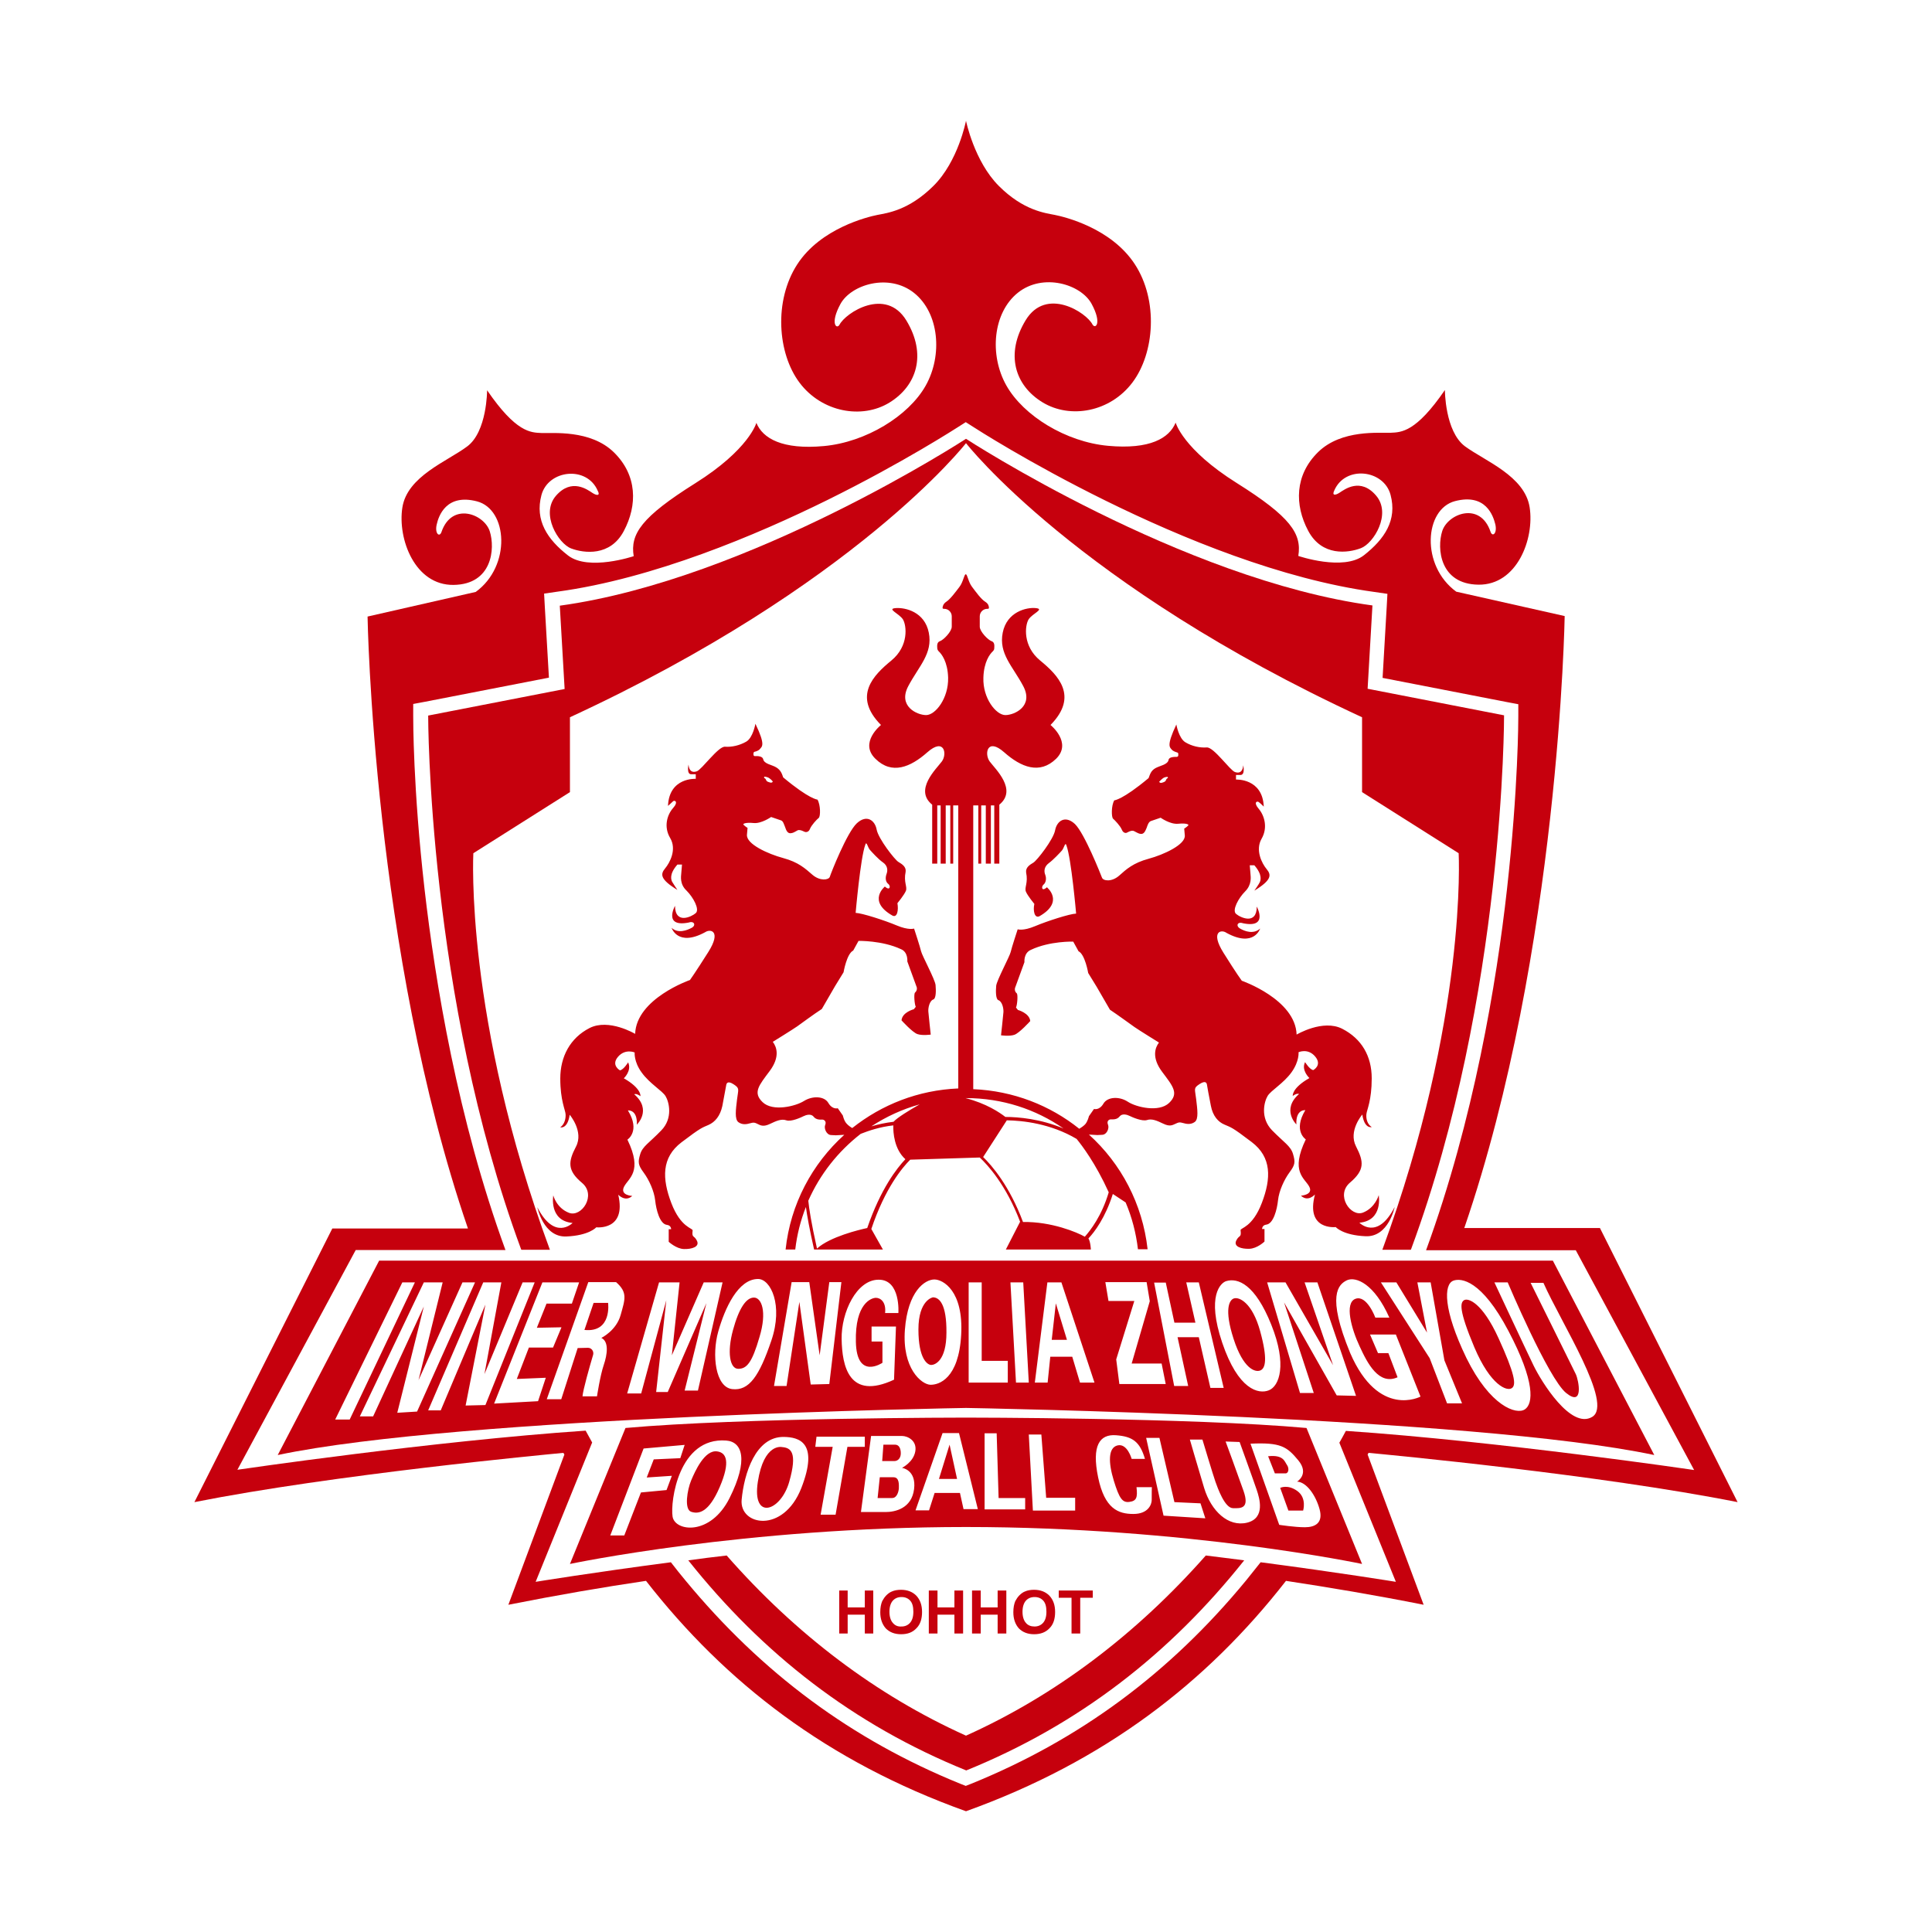 <?xml version="1.0" encoding="utf-8"?>
<!-- Generator: Adobe Illustrator 22.1.0, SVG Export Plug-In . SVG Version: 6.00 Build 0)  -->
<svg version="1.1" id="图层_1" xmlns="http://www.w3.org/2000/svg" xmlns:xlink="http://www.w3.org/1999/xlink" x="0px" y="0px"
	 viewBox="0 0 800 800" style="enable-background:new 0 0 800 800;" xml:space="preserve">
<style type="text/css">
	.st0{fill:#C6000D;}
</style>
<g>
	<path class="st0" d="M215.9,517.5h11.8C192.3,421.6,196,353.3,196,353.3l40-25.3v-31c118.3-54.7,164-113.5,164-113.5
		s45.7,58.8,164,113.5v31l40,25.3c0,0,3.7,68.3-31.6,164.2h11.8c0.1-0.2,0.1-0.3,0.2-0.5c38.7-104.7,38.4-220.8,38.4-220.8l-56.5-11
		l2-34.5C489.5,240,400,181.7,400,181.7s-89.5,58.3-168.2,69.1l2,34.5l-56.5,11c0,0-0.2,116.1,38.4,220.8
		C215.7,517.2,215.8,517.3,215.9,517.5z"/>
	<path class="st0" d="M400,718.7c-37.1-16.7-70.5-42-99.1-74.6c-5.4,0.6-10.8,1.3-15.9,2c30.7,38.6,68.2,68,115.1,87
		c46.8-19,84.4-48.4,115.1-87c-5.2-0.7-10.5-1.3-15.9-2C470.5,676.7,437.1,702,400,718.7z"/>
	<path class="st0" d="M553.1,508.1c0,0,2.9,3.4,12.4,3.8s12-12.1,12-12.1c-7.2,14.1-14.6,6.5-14.6,6.5c9.9-0.9,8-11.4,8-11.4
		s-1.4,5.2-6.5,7.2s-11.5-7.2-5.4-12.4s5.8-8.6,2.5-15s2.6-13.2,2.6-13.2c0.9,6.1,3.9,5.2,3.9,5.2c-1.9-1.2-2.4-3.6-2.2-5.4
		s2.2-5.6,2.2-14.8s-4.2-16.4-12.2-20.5s-18.9,2.4-18.9,2.4c-0.5-14.6-22.7-22.3-22.7-22.3s-2.1-2.8-7.6-11.6s-0.9-9.8,1.3-8.2
		c11.4,6.2,13.9-1.8,13.9-1.8c-2.8,2.5-6.4,1.1-8.3,0s-1.1-3,1.2-2.2c10.7,2.2,5.7-6.9,5.7-6.9c0,7.8-6.9,4.5-8.6,3
		c-1.7-1.5,1-6.5,3.8-9.3c2.8-2.8,2.3-6,2.2-7.2c-0.1-1.3-0.3-3.6-0.3-3.6h1.9c3.6,4.1,2.5,6.5,2.2,7.1c-0.3,0.7-2.2,3.4-2.2,3.4
		c7.2-4.4,7.1-6.5,5.1-8.9s-4.8-7.9-2.1-12.6s1.1-9.7-1.2-12.4s-0.7-3.3,0-2.8s2.1,1.9,2.1,1.9c-0.5-11.8-11.5-11.2-11.5-11.2v-1.9
		c0,0,0.6,0,1.9,0c2-0.1,1.1-4,1.1-4c-0.2,2.4-1.3,3.5-3.4,2.8c-2.1-0.7-8.8-10.4-11.7-10.2s-6.1-0.5-8.8-2.1
		c-2.8-1.6-3.8-7.4-3.8-7.4c-4.2,8.9-2.7,9.4-1.9,10.4c0.6,0.7,1.7,1,2.3,1.2c0.3,0.1,0.4,0.3,0.4,0.6l0,0.6c0,0.3-0.3,0.6-0.6,0.6
		c-1,0-3.2,0-3.4,1.2c-0.4,2.1-3.6,2.4-5.5,3.5s-2.2,2.6-2.8,4.1c-10.9,9.1-14.2,9.2-14.2,9.2c-1.3,2.2-1.2,7-0.5,7.6s3,3,3.6,4.5
		c0.6,1.5,1.7,1.6,2.3,1.2c0.6-0.3,1.5-0.8,2.3-0.7s1.8,1.1,3.2,1.3c1.5,0.2,2-1.4,2.5-2.5c0.4-1.2,0.8-2.4,1.7-2.8
		c0.9-0.3,4.1-1.4,4.1-1.4s3.9,2.8,7.2,2.5s4.2,0.2,4.3,0.5s-1.7,1.5-1.7,1.5s-0.2-1,0.2,2.8c0.4,3.8-8.7,8-15,9.7
		c-6.3,1.7-9.2,4.3-12.2,7c-3.1,2.7-6.6,2.2-7.1,0.8c-0.5-1.3-7.2-18.3-11.2-22.2c-4.1-3.8-7.5-1.2-8.2,2.6
		c-0.7,3.8-7.5,12.5-9,13.4c-1.5,0.9-3.3,2-3,4.1c0.9,4.3-0.8,6.2-0.1,7.9c0.7,1.7,3.5,5.1,3.5,5.1c-0.6,2.6,0,6.1,2.1,5.1
		c10.5-6,3.1-12,3.1-12c-2.2,2-2.4-0.3-1.4-1.1s1.3-2.6,0.7-4.1s-0.4-3.4,1.5-4.8s4.5-4.2,5.4-5.2s1.4-3.9,1.9-2.1
		c2,5.4,4,28.2,4,28.2c-2.7,0.1-12,3.1-17,5.2c-5,2.1-7.2,1.3-7.2,1.3s-2.5,7.6-2.9,9.4s-5.8,11.8-6,14s-0.2,5.3,0.8,5.9
		c1.7,0.5,2.3,3.5,2.2,5s-1,9.6-1,9.6s3.4,0.5,5.5-0.2s6.6-5.7,6.6-5.7c-0.3-3.3-5.1-4.6-5.1-4.6l-0.8-1c0.5-0.9,0.9-5.4,0.3-5.9
		c-1.1-0.9-0.7-2.2-0.7-2.2l3.9-10.7c0,0-0.4-3.8,2.7-5.1c7.8-3.7,17.5-3.4,17.5-3.4l2.2,4c2.7,1.3,4,9,4,9l3.5,5.7l5.5,9.5
		c3.3,2.2,8.5,6,10.2,7.2c1.7,1.2,10.1,6.4,10.1,6.4c-1.6,2.1-3.1,6.2,1.3,12.1c4.4,5.9,7.1,8.9,2.9,12.9c-4.2,4-13.6,1.8-17.1-0.5
		s-8.4-2.1-10.1,0.8s-3.9,2.2-3.9,2.2l-2.1,3c0,0-0.5,2.2-1.6,3.4c-0.7,0.7-1.7,1.4-2.4,1.8c-12.1-9.7-27.3-15.7-43.9-16.4V333.5
		h2.1v24.1h1.2v-24.1h1.9v24.1h2.1v-24.1h1.4v24.1h2.1v-24.4c7.6-6.2-1.7-14.8-4-17.9c-2.3-3.2-1-10,6-3.8c7,6.2,14.7,9.3,21.5,2.7
		c6.8-6.7-2.3-14-2.3-14c11.8-12,3-20.7-4.3-26.7c-7.3-6-6.3-14.5-4.8-17c1.6-2.5,6.8-4.3,3-4.7s-12,1.5-13.7,10.2
		c-1.7,8.7,4.1,13.8,8.5,22.1s-3.6,12-7.4,12s-9.4-6.9-9.1-15.5c0.2-6.6,2.7-9.8,3.9-10.9c0.4-0.4,0.6-0.8,0.6-1.3
		c0.1-1.2,0.1-2.5-1.1-2.9c-1.5-0.5-4.9-4-4.9-6v-4.3c0-1.7,1.4-3.1,3.1-3.1h0.3c0.2,0,0.4-0.2,0.4-0.4c0-0.6-0.2-1.7-1.5-2.5
		c-1.8-1.1-3.9-4.1-5.5-6.2s-1.9-5.2-2.6-5.2s-1,3.1-2.6,5.2s-3.8,5.1-5.5,6.2c-1.2,0.8-1.5,1.9-1.5,2.5c0,0.2,0.2,0.4,0.4,0.4h0.3
		c1.7,0,3.1,1.4,3.1,3.1v4.3c0,2-3.4,5.5-4.9,6c-1.2,0.4-1.2,1.7-1.1,2.9c0,0.5,0.3,1,0.6,1.3c1.2,1.1,3.7,4.3,3.9,10.9
		c0.2,8.6-5.3,15.5-9.1,15.5s-11.8-3.7-7.4-12s10.2-13.5,8.5-22.1c-1.7-8.7-9.8-10.5-13.7-10.2s1.4,2.2,3,4.7c1.5,2.5,2.5,11-4.8,17
		c-7.3,6-16.2,14.7-4.3,26.7c0,0-9.2,7.3-2.3,14c6.8,6.7,14.5,3.5,21.5-2.7c7-6.2,8.3,0.7,6,3.8c-2.3,3.1-11.6,11.8-4,17.9v24.4h2.1
		v-24.1h1.4v24.1h2.1v-24.1h1.9v24.1h1.2v-24.1h2.1v117.2c-16.6,0.7-31.7,6.7-43.9,16.4c-0.7-0.4-1.7-1.1-2.3-1.8
		c-1.1-1.1-1.6-3.4-1.6-3.4l-2.1-3c0,0-2.2,0.7-3.9-2.2s-6.6-3-10.1-0.8s-12.9,4.5-17.1,0.5c-4.2-4-1.5-7,2.9-12.9
		c4.4-5.9,2.9-10,1.3-12.1c0,0,8.4-5.2,10.1-6.4c1.7-1.2,6.8-5,10.2-7.2l5.5-9.5l3.5-5.7c0,0,1.3-7.7,4-9l2.2-4
		c0,0,9.8-0.2,17.5,3.4c3.1,1.2,2.7,5.1,2.7,5.1l3.9,10.7c0,0,0.4,1.2-0.7,2.2c-0.6,0.5-0.2,5,0.3,5.9l-0.8,1c0,0-4.8,1.2-5.1,4.6
		c0,0,4.5,5,6.6,5.7s5.5,0.2,5.5,0.2s-0.9-8.1-1-9.6s0.5-4.5,2.2-5c1-0.6,1-3.6,0.8-5.9s-5.6-12.2-6-14s-2.9-9.4-2.9-9.4
		s-2.2,0.8-7.2-1.3c-5-2.1-14.3-5.1-17-5.2c0,0,2-22.9,4-28.2c0.5-1.8,1,1.1,1.9,2.1s3.5,3.9,5.4,5.2s2.1,3.2,1.5,4.8
		s-0.4,3.3,0.7,4.1s0.8,3.1-1.4,1.1c0,0-7.4,6,3.1,12c2.1,1.1,2.6-2.4,2.1-5.1c0,0,2.8-3.4,3.5-5.1c0.7-1.7-1-3.6-0.1-7.9
		c0.3-2.1-1.5-3.2-3-4.1c-1.5-0.9-8.3-9.6-9-13.4c-0.7-3.8-4.1-6.4-8.2-2.6c-4.1,3.8-10.8,20.8-11.2,22.2c-0.5,1.3-4,1.8-7.1-0.8
		c-3.1-2.7-5.9-5.3-12.2-7c-6.3-1.7-15.4-5.8-15-9.7c0.4-3.8,0.2-2.8,0.2-2.8s-1.8-1.2-1.7-1.5s1.1-0.8,4.3-0.5s7.2-2.5,7.2-2.5
		s3.2,1.1,4.1,1.4c0.9,0.3,1.2,1.6,1.7,2.8c0.4,1.2,1,2.8,2.5,2.5c1.5-0.2,2.4-1.3,3.2-1.3s1.7,0.4,2.3,0.7c0.6,0.3,1.8,0.2,2.3-1.2
		c0.6-1.5,2.8-3.9,3.6-4.5s0.8-5.4-0.5-7.6c0,0-3.3-0.1-14.2-9.2c-0.5-1.4-0.9-2.9-2.8-4.1s-5.1-1.4-5.5-3.5
		c-0.3-1.2-2.4-1.3-3.4-1.2c-0.3,0-0.6-0.2-0.6-0.6l0-0.6c0-0.3,0.2-0.5,0.4-0.6c0.6-0.1,1.8-0.5,2.3-1.2c0.8-1,2.4-1.5-1.9-10.4
		c0,0-1,5.8-3.8,7.4c-2.8,1.6-6,2.3-8.8,2.1s-9.6,9.5-11.7,10.2c-2.1,0.7-3.2-0.4-3.4-2.8c0,0-0.9,4,1.1,4c1.3,0,1.9,0,1.9,0v1.9
		c0,0-11-0.7-11.5,11.2c0,0,1.5-1.3,2.1-1.9s2.4,0.1,0,2.8s-4,7.7-1.2,12.4s-0.1,10.2-2.1,12.6s-2.1,4.5,5.1,8.9
		c0,0-1.8-2.7-2.2-3.4c-0.3-0.7-1.4-3,2.2-7.1h1.9c0,0-0.2,2.3-0.3,3.6c-0.1,1.3-0.7,4.5,2.2,7.2c2.8,2.8,5.5,7.8,3.8,9.3
		c-1.7,1.5-8.5,4.8-8.6-3c0,0-5,9,5.7,6.9c2.3-0.8,3.1,1.2,1.2,2.2s-5.6,2.5-8.3,0c0,0,2.5,8,13.9,1.8c2.2-1.5,6.8-0.5,1.3,8.2
		s-7.6,11.6-7.6,11.6s-22.2,7.7-22.7,22.3c0,0-10.9-6.5-18.9-2.4S232,437.5,232,446.6s2.1,13,2.2,14.8s-0.4,4.1-2.2,5.4
		c0,0,3,0.9,3.9-5.2c0,0,5.9,6.9,2.6,13.2s-3.6,9.9,2.5,15s-0.2,14.4-5.4,12.4s-6.5-7.2-6.5-7.2s-1.9,10.5,8,11.4
		c0,0-7.4,7.6-14.6-6.5c0,0,2.5,12.5,12,12.1s12.4-3.8,12.4-3.8s12.6,1.5,9.1-13.5c0,0,2.9,3.2,5.8,0.5c0,0-5.2-0.2-3.4-3.8
		s7.9-6.1,1.4-19.5c0,0,5.5-3.5,0.2-12.1c0,0,4-0.5,3.7,5.9c0,0,6.4-6.1-1.1-12.6c0,0,0.8-0.5,2.6,0.8c0,0,0.5-3.2-6.9-7.4
		c0,0,3.4-3.1,1.8-6.6c0,0-1.9,3.1-3.4,3.3c0,0-3.8-2.1-0.8-5.6s6.9-1.8,6.9-1.8s-0.4,3.8,2.9,8.3c3.3,4.6,8.5,7.5,9.9,9.8
		c1.4,2.3,3.2,9.1-1.8,14.2c-5,5.2-7.7,6.5-8.7,9.8c-1,3.3-0.9,4.5,1.4,7.6c2.3,3.1,4.4,7.8,4.8,11.6c0.4,3.8,1.9,9.8,4.9,10.1
		c1.5,0.2,1.7,1.4,1.7,1.8h-1v5.2c0,0,3.1,2.9,6.3,3s6.6-0.9,5.4-3.4s-2.2-1-1.8-4.3c0.1-1-4.9-1.1-8.8-11.3s-4.1-18.9,4.2-25.2
		c8.3-6.3,8.5-6,11.2-7.2c2.7-1.2,4.8-3.7,5.7-7.8c0.8-4.2,1.5-7.9,1.6-8.6s0.5-2.1,3.1-0.4s1.9,2,1.4,6.2s-1.1,8.3,0.6,9.5
		s3.5,0.8,4.9,0.4s1.8-0.3,3,0.3s2.4,1.3,5.1,0s4.8-2.2,6.8-1.5c2,0.7,6.1-1.2,7.1-1.7s3.1-1.2,4.2,0.2c1.1,1.4,2.8,1.2,3.6,1.2
		c0.8,0,1.8,0.8,1.2,2.2c-0.6,1.4,0.5,4.1,2.4,4.2s2,0.1,2,0.1s1.8-0.1,3.5-0.2c-13.3,12-22.3,28.7-24.3,47.5h4
		c0.7-6.1,2.2-12,4.4-17.6c0.5,3.6,1.5,9.2,3.4,17.6h0.8h27.7l-4.8-8.5c5.7-17,12.9-25.5,16.1-28.7l28.8-0.9
		c3.2,3,10.9,11.3,16.7,26.6l-5.9,11.5h35.2c0,0-0.1-3.1-1-4.6c2.5-2.6,7-8.6,10.1-18.4l5.3,3.5c2.6,6.1,4.3,12.6,5.1,19.4h4
		c-2.1-18.8-11-35.5-24.3-47.5c1.7,0.1,3.5,0.2,3.5,0.2s0,0,2-0.1s3-2.8,2.4-4.2c-0.6-1.4,0.3-2.2,1.2-2.2c0.8,0,2.5,0.2,3.6-1.2
		c1.1-1.4,3.2-0.7,4.2-0.2s5.1,2.3,7.1,1.7c2-0.7,4.1,0.2,6.8,1.5s3.8,0.6,5.1,0s1.6-0.7,3-0.3s3.2,0.8,4.9-0.4s1.1-5.2,0.6-9.5
		s-1.2-4.5,1.4-6.2s3-0.4,3.1,0.4s0.8,4.5,1.6,8.6c0.8,4.2,3,6.7,5.7,7.8c2.7,1.2,2.8,0.8,11.2,7.2c8.3,6.3,8.1,15,4.2,25.2
		s-8.9,10.3-8.8,11.3c0.4,3.3-0.6,1.8-1.8,4.3s2.1,3.5,5.4,3.4s6.3-3,6.3-3v-5.2h-1c0-0.4,0.2-1.6,1.7-1.8c3-0.3,4.5-6.3,4.9-10.1
		c0.4-3.8,2.5-8.5,4.8-11.6c2.3-3.1,2.4-4.2,1.4-7.6c-1-3.3-3.7-4.7-8.7-9.8c-5-5.2-3.2-11.9-1.8-14.2c1.4-2.3,6.6-5.2,9.9-9.8
		c3.3-4.6,2.9-8.3,2.9-8.3s3.9-1.8,6.9,1.8s-0.8,5.6-0.8,5.6c-1.5-0.2-3.4-3.3-3.4-3.3c-1.7,3.4,1.8,6.6,1.8,6.6
		c-7.4,4.2-6.9,7.4-6.9,7.4c1.8-1.3,2.6-0.8,2.6-0.8c-7.4,6.5-1.1,12.6-1.1,12.6c-0.3-6.4,3.7-5.9,3.7-5.9
		c-5.2,8.6,0.2,12.1,0.2,12.1c-6.5,13.4-0.5,16,1.4,19.5s-3.4,3.8-3.4,3.8c2.9,2.8,5.8-0.5,5.8-0.5
		C540.5,509.6,553.1,508.1,553.1,508.1z M482.9,322.8c-0.3,0.9-0.8,1-1.7,1.3c-1,0.3-1.2-0.4-1.2-0.4s0.6-0.7,1.5-1.4s2-0.6,2-0.6
		C483.9,322.3,483.2,322.1,482.9,322.8z M316.5,321.6c0,0,1.1,0,2,0.6s1.5,1.4,1.5,1.4s-0.2,0.7-1.2,0.4c-1-0.3-1.4-0.4-1.7-1.3
		C316.8,322.1,316.1,322.3,316.5,321.6z M359.1,508.5c-3.3,0.7-15.4,3.6-20.8,8.5c-2.4-10.7-3.3-16.7-3.6-19.8
		c4.8-10.9,12.3-20.4,21.7-27.7c3.3-1.3,8-2.9,13.5-3.5c-0.1,3,0.4,9.9,5,14C371.4,483.7,364.7,492.2,359.1,508.5z M370,464.5
		C370,464.5,370,464.5,370,464.5c-3.4,0.4-6.5,1.1-9.2,1.9c6.1-4,12.8-7.1,20-9.1C376.4,459.8,371.5,462.8,370,464.5z M399.8,454.7
		c0.1,0,0.1,0,0.2,0c15,0,28.9,4.6,40.4,12.6c-9.5-4-18.7-4.8-24.1-4.8C414,460.7,408.4,456.9,399.8,454.7z M459.1,493.7
		c-2.9,9.8-7.6,15.8-9.9,18.4c-3.1-1.8-13.8-6.3-25.6-6.1c-5.6-15-12.9-23.4-16.5-26.9l9.8-15.2c6.5,0.1,18.1,1.3,28.9,7.7
		C448,474.3,453.6,481.6,459.1,493.7z"/>
	<path class="st0" d="M386.3,537.2c0,0-6,1-6,13.3c0,12.3,3.8,14.7,5.3,14.7s6.3-1.7,6.3-13.4C392,540.1,389,537.2,386.3,537.2z"/>
	<polygon class="st0" points="437.2,539.7 435.5,554.8 441.8,554.8 	"/>
	<path class="st0" d="M312.2,537.3c-3.2,0-6.2,4.3-8.7,13.5s-1.3,16,2.2,16s5.7-2.5,8.8-13.2C317.7,543,315.3,537.3,312.2,537.3z"/>
	<path class="st0" d="M521.8,567.5c2.2-0.8,3.2-4.7,0-16.3c-3.2-11.7-8.7-14.4-11-13.5c-1.7,0.7-4,4.3,0,16.7
		S519.7,568.3,521.8,567.5z"/>
	<path class="st0" d="M245.8,539.5l-3.8,11.2c11.5,1.2,9.8-11.2,9.8-11.2H245.8z"/>
	<path class="st0" d="M626,574.8c2-1.3,1.2-6-5.5-20.7c-6.7-14.7-12.6-16.8-14.3-15.7c-1.5,1-2.3,3.8,4.3,19.5
		C617.2,573.7,624,576.2,626,574.8z"/>
	<path class="st0" d="M685,602.5L643,522H400H157l-42,80.5c75.5-16,285-19.5,285-19.5S609.5,586.5,685,602.5z M624.3,531
		c0,0,16.8,39.8,24.2,45.8s5.2-5.3,4-7.8s-18.7-37.8-18.7-37.8h5.3c7.4,16.7,29.1,50.2,20.2,55.5c-8.8,5.3-21-14.5-24.3-21.3
		S618.8,531,618.8,531H624.3z M601.8,530.3c3.2-1.2,11.7-0.3,22.8,20.8c11.2,21.2,10.3,30.2,6.8,32.5c-3.5,2.3-14.3-1.2-24.2-21.3
		C597.5,542.2,597.8,531.8,601.8,530.3z M578.2,531l12.7,20.8l-4-20.8h5.5l5.7,32.3l7.3,17.8h-6.2l-7.2-18.7L571.8,531H578.2z
		 M557.8,530.1c3.7-1.6,11.3,1.5,17.5,15.5h-5.8c0,0-3.5-9.5-8.2-7.8c-4.7,1.7-1.7,12.5,1.7,19.7c3.3,7.2,8,16.2,15.7,12.8l-3.8-10
		h-4.3l-3.3-7.7h10.7l10.2,25.7c0,0-17.3,9.2-29.1-18C549.2,536.3,554.2,531.8,557.8,530.1z M532.3,531l19.7,34.3L540.2,531h5.3
		l16,47l-8-0.2l-21.8-38.5l12.3,37.5h-5.7L524.7,531H532.3z M507.7,530.5c4.9-1.5,12,1.3,18.7,18c6.7,16.7,3.3,25.5-1,27.2
		c-4.3,1.7-12.7-0.2-19.3-19.7S505.5,531.2,507.7,530.5z M482.7,531l3.6,16.7h8.7l-3.8-16.7h5.2l10.3,43.7h-5.5l-4.8-21h-8.8
		l4.4,20.2h-5.8l-8.3-42.8H482.7z M474.8,531l1.3,7.8l-7.5,25.8H481l1.7,8.5h-19.2l-1.3-10.2l7.5-24.2H459l-1.3-7.8H474.8z
		 M433.7,531h5.8l13.7,41.5h-6l-3.2-10.7h-9.1l-1.1,10.7h-5.3L433.7,531z M423.7,531l2.3,41.5h-5.3l-2.3-41.5H423.7z M401.2,531h5.3
		v32.5h10.8v9h-16.2V531z M138.8,587.8l27.8-56.8h5.2l-27,56.8H138.8z M164.5,585l11-44l-21,45.5H149l26.5-55.5h7.8l-10,40.5
		l18.2-40.5h5.2l-24,53.5L164.5,585z M192.8,582l8.2-41.8L182.5,584h-5.2l22.8-53h7.5l-7,38l15.8-38h5L201,581.8L192.8,582z
		 M222.8,580.2l-18.2,1l20-50.2h15.2l-3,8.8h-10.5l-4,10l10.2-0.2L229,558h-10l-5,13l12-0.5L222.8,580.2z M257,544.5
		c-1.8,6.5-8,9.5-8,9.5c3.2,1.5,2.5,6.8,1,11.2s-2.8,13-2.8,13h-6c0.2-2.6,2.9-12.2,4.4-17.2c0.4-1.5-0.7-3-2.3-2.9l-4.1,0.1
		l-6.8,21.2h-6l17.2-48.5h11.5C260,535.2,258.8,538,257,544.5z M283.5,575.8l9-36.2l-16,36.8h-4.8l4.2-38L265.5,577h-5.8l13.2-46
		h8.5l-3.2,30.2l13.2-30.2h7.8L289,575.8H283.5z M303.2,575.2c-7-0.8-8.5-14.2-5.8-23.8s8.2-21.8,16.5-21.8
		c5.2,0,10.5,10.8,5.5,25.5S310.2,576,303.2,575.2z M335.7,573.3l-4.7-34.2l-5.3,34.8h-5.2l7.3-43h7.3l4.3,30.3l4-30.3h5l-5,42.2
		L335.7,573.3z M372,543.7h-5.5c0.5-4.7-2-6.3-3.8-6.3c-1.8,0-8.7,2.2-8.3,18.2c0.3,16,11,8.7,11,8.7v-8.8h-4.5v-6.2H371l-0.8,22
		c-18.7,8.7-21.5-5.7-21.7-16.8s6.2-24.6,15.3-24.6C373,529.8,372,543.7,372,543.7z M398,552.7c-1,18.2-9.2,20.8-12.8,20.7
		c-3.7-0.2-11.7-6.8-10.5-22.8c1.2-16,8.3-20.8,12.2-20.8C390.5,529.8,399,534.5,398,552.7z"/>
	<path class="st0" d="M297,601c-5.2-0.8-9.2,8.2-10.8,12s-3,12,0,13s7.2,0.5,11.8-10.2S300.7,601.5,297,601z"/>
	<path class="st0" d="M323.8,599.2c0,0-7.5-1.8-10,14.4s9.5,12.3,13,0S327.5,599.5,323.8,599.2z"/>
	<path class="st0" d="M370.6,598.2c-1.8,0-4.8,0-4.8,0l-0.5,6.8c0,0,3.5,0,5,0s2.7-1.2,2.7-3.2S372.3,598.2,370.6,598.2z"/>
	<path class="st0" d="M370,611.7c-2.5,0-5.7,0-5.7,0l-0.9,8.6c0,0,3.9,0,6,0c2.1,0,2.7-2.8,2.8-4C372.2,615,372.5,611.7,370,611.7z"
		/>
	<path class="st0" d="M532.9,606.6c-1-1.4-1.4-4.3-7.8-3.6l2.8,7.1c0,0,3,0,4.4,0C533.6,610.1,533.9,608,532.9,606.6z"/>
	<path class="st0" d="M530.1,616.1l3.4,9.4h6.1c0,0,1.6-5.2-2.4-8.1S530.1,616.1,530.1,616.1z"/>
	<path class="st0" d="M400,587c0,0-93.3,0-141,4.3l-23,56.3c0,0,72.3-15.3,164-15.3s164,15.3,164,15.3l-23-56.3
		C493.3,587,400,587,400,587z M276,617l-10.6,1l-6.9,17.8h-5.8l13.8-36l17-1.5l-1.8,5.5l-11,0.5l-2.9,7.5l10.4-0.7L276,617z
		 M278.5,628c-1-6.2,2.5-33,22.2-31.5c6.7,0.5,9.3,8,1.4,23.8S279.5,634.2,278.5,628z M331.8,616.2c-7.5,19-25.7,15.5-24.7,4.8
		s5.7-26.2,17.5-26C330.8,595.1,339.2,597.2,331.8,616.2z M346,627.2h-6.2l5-28.1h-7.2l0.5-4.2h20v4.2h-7.2L346,627.2z M379,601
		c-0.8,4.5-5.5,6.8-5.5,6.8s6,0.8,5,8.8s-7.8,9.5-11.8,9.5s-10.2,0-10.2,0l4.2-31.5c0,0,10.5,0,12.8,0S379.8,596.5,379,601z
		 M399,625l-1.5-6.8H387l-2.3,7.2h-5.6l11.2-32h6.8l7.8,31.5H399z M424.5,625h-16.8v-31.5h5l0.8,26.8h11V625z M445.2,625.5h-17.5
		L426,594h5.2l2,26.2h12V625.5z M476.9,621.1c0,1.8-1.4,5.8-7.6,5.8s-11.9-2.1-14.6-15.2s0.6-17.9,7.4-17.4s9.9,2.6,12,9.8h-5.5
		c0,0-1.8-6.5-5.8-5.6s-3.9,7.1-1.6,14.6s3.6,9.2,6.5,8.8s3.4-1.8,2.9-6.1h6.4C476.9,615.6,476.9,619.4,476.9,621.1z M481.8,627.6
		l-7.2-32.2h5.5l6.2,26.6l10.8,0.5l2,6.2L481.8,627.6z M516.4,630.5c-7.8,1.9-14.9-4.8-17.8-14.4s-5.9-20-5.9-20h5.2
		c0,0,4.5,15,5.4,17.5s3.8,10.8,7.2,10.9s7,0.2,4.4-7.2s-7.4-20.4-7.4-20.4l5.8,0.2c0,0,6,16.6,7.1,19.9S524.1,628.6,516.4,630.5z
		 M546.4,624.9c1.6,5.8-1.9,7.5-6.1,7.5s-10.6-1-10.6-1l-11.9-33.6c12.5-0.6,15.1,1.2,19.8,6.9s-0.5,8.8-0.5,8.8
		C541,613.7,544.8,619.1,546.4,624.9z"/>
	<polygon class="st0" points="388.8,612.4 396.3,612.4 393.2,598.2 	"/>
	<polygon class="st0" points="347.5,658.6 347.5,676.4 351,676.4 351,668.6 358.1,668.6 358.1,676.4 361.6,676.4 361.6,658.6 
		358.1,658.6 358.1,665.6 351,665.6 351,658.6 	"/>
	<path class="st0" d="M379.5,674.2c1.6-1.6,2.3-3.9,2.3-6.7c0-2.9-0.8-5.1-2.4-6.8c-1.6-1.6-3.7-2.4-6.3-2.4c-1.4,0-2.7,0.2-3.8,0.7
		c-0.8,0.3-1.6,0.9-2.3,1.6c-0.7,0.7-1.2,1.5-1.7,2.4c-0.5,1.2-0.8,2.7-0.8,4.6c0,2.8,0.8,5,2.3,6.7c1.6,1.6,3.7,2.4,6.3,2.4
		C375.9,676.7,377.9,675.9,379.5,674.2z M369.7,672c-0.9-1-1.4-2.6-1.4-4.6c0-2,0.5-3.6,1.4-4.6c0.9-1,2.1-1.5,3.6-1.5
		c1.5,0,2.7,0.5,3.6,1.5c0.9,1,1.3,2.5,1.3,4.6c0,2.1-0.5,3.6-1.4,4.6c-0.9,1-2.1,1.5-3.5,1.5C371.8,673.6,370.6,673.1,369.7,672z"
		/>
	<polygon class="st0" points="384.6,658.6 384.6,676.4 388.2,676.4 388.2,668.6 395.2,668.6 395.2,676.4 398.8,676.4 398.8,658.6 
		395.2,658.6 395.2,665.6 388.2,665.6 388.2,658.6 	"/>
	<polygon class="st0" points="402.5,658.6 402.5,676.4 406.1,676.4 406.1,668.6 413.1,668.6 413.1,676.4 416.7,676.4 416.7,658.6 
		413.1,658.6 413.1,665.6 406.1,665.6 406.1,658.6 	"/>
	<path class="st0" d="M434.6,674.2c1.6-1.6,2.3-3.9,2.3-6.7c0-2.9-0.8-5.1-2.4-6.8c-1.6-1.6-3.7-2.4-6.3-2.4c-1.4,0-2.7,0.2-3.8,0.7
		c-0.8,0.3-1.6,0.9-2.3,1.6c-0.7,0.7-1.2,1.5-1.7,2.4c-0.5,1.2-0.8,2.7-0.8,4.6c0,2.8,0.8,5,2.3,6.7c1.6,1.6,3.7,2.4,6.3,2.4
		C430.9,676.7,433,675.9,434.6,674.2z M424.8,672c-0.9-1-1.4-2.6-1.4-4.6c0-2,0.5-3.6,1.4-4.6c0.9-1,2.1-1.5,3.6-1.5
		c1.5,0,2.7,0.5,3.6,1.5c0.9,1,1.3,2.5,1.3,4.6c0,2.1-0.5,3.6-1.4,4.6c-0.9,1-2.1,1.5-3.5,1.5S425.7,673.1,424.8,672z"/>
	<polygon class="st0" points="447.3,676.4 447.3,661.6 452.5,661.6 452.5,658.6 438.4,658.6 438.4,661.6 443.7,661.6 443.7,676.4 	
		"/>
	<path class="st0" d="M566.7,601.6c8.5,0.8,95.4,9,152.8,20.4l-57-113.5h-56.2c0-0.1,0-0.1,0.1-0.2
		c39.3-114.7,41.5-253.2,41.5-253.2L603,245c-14.8-10.8-13.2-34.2-0.5-37.5c12.7-3.3,15.8,6,16.7,9.7c0.8,3.7-1.2,5.3-2,3
		c-4.3-12.7-17.7-7.5-20-0.3c-2.3,7.2-1,22,15,22.2c16,0.2,23.2-19,21.2-32s-18.5-19.2-26.8-25.3c-8.3-6.2-8.3-23.3-8.3-23.3
		c-12,17.5-18,17.5-22.5,17.7c-4.5,0.2-20.3-1.5-30,8c-9.7,9.5-9.8,21.9-4.1,32.6c5.7,10.7,16.5,9.2,21.8,7.2
		c5.3-2,12.8-14.2,6.3-21.8s-13.1-2.5-15.1-1.2c-2,1.3-3.2,1.1-2.2-0.9c4.5-10.5,20.5-8.7,23.3,1.8c2.8,10.5-2.5,18.3-11,25
		s-27.2,0.3-27.2,0.3c1.5-9.2-3.2-16.2-25.5-30.2c-22.3-14-25.3-25-25.3-25c-2.6,6.4-10.6,11.2-28,9.6s-35-12.4-42.1-25
		s-5.6-30.1,4.8-38.4s26.1-3.5,30.5,4.6s1.6,10.6,0.4,8.6c-2.5-5-19.2-15.8-27.7-1.8s-4.5,27,7,34s28,4,37.2-8.2s10.8-34,1-49
		S440.8,89.8,436.8,89s-13-1.8-23.2-12S400,50,400,50s-3.2,16.8-13.5,27s-19.2,11.2-23.2,12s-23.5,5.5-33.2,20.5s-8.2,36.8,1,49
		s25.8,15.2,37.2,8.2s15.5-20,7-34s-25.2-3.2-27.7,1.8c-1.2,2-4-0.5,0.4-8.6s20.1-12.9,30.5-4.6s11.9,25.8,4.8,38.4
		s-24.8,23.4-42.1,25s-25.4-3.2-28-9.6c0,0-3,11-25.3,25c-22.3,14-27,21-25.5,30.2c0,0-18.7,6.3-27.2-0.3s-13.8-14.5-11-25
		c2.8-10.5,18.8-12.3,23.3-1.8c1.1,2-0.2,2.2-2.2,0.9c-2-1.3-8.6-6.3-15.1,1.2s1,19.8,6.3,21.8c5.3,2,16.2,3.4,21.8-7.2
		c5.7-10.7,5.6-23.1-4.1-32.6c-9.7-9.5-25.5-7.8-30-8c-4.5-0.2-10.5-0.2-22.5-17.7c0,0,0,17.2-8.3,23.3
		c-8.3,6.2-24.8,12.3-26.8,25.3s5.2,32.2,21.2,32c16-0.2,17.3-15,15-22.2c-2.3-7.2-15.7-12.3-20,0.3c-0.8,2.3-2.8,0.7-2-3
		c0.8-3.7,4-13,16.7-9.7c12.7,3.3,14.3,26.7-0.5,37.5l-44.8,10.2c0,0,2.2,138.5,41.5,253.2c0,0.1,0,0.1,0.1,0.2h-56.2L80.5,622
		c57.5-11.4,144.4-19.6,152.8-20.4c0.1,0.2,0.3,0.5,0.4,0.7l-23.2,62.2c20.2-4,39.3-7.3,57-9.9c32.9,42.2,75.2,74.9,132.5,95.4
		c57.3-20.6,99.6-53.2,132.5-95.4c17.8,2.7,36.9,5.9,57,9.9l-23.2-62.2C566.4,602,566.6,601.8,566.7,601.6z M578,655
		c0,0-23.9-3.9-56-8.1c-2,2.5-4,5-6,7.5c-31.7,38.5-69,66-113.8,84.2l-2.3,0.9l-2.3-0.9c-44.8-18.2-82-45.7-113.8-84.2
		c-2-2.4-4-4.9-6-7.5c-32.1,4.2-56,8.1-56,8.1l23.4-57.7c-0.9-1.6-1.8-3.3-2.7-4.9c-63.4,4.3-144.2,16.2-144.2,16.2l49-91h62
		c-19.8-54.2-29.1-111.1-33.5-149.4c-4.8-42-4.7-70.6-4.7-71.8l0-4.9l4.8-0.9l51.4-10l-1.7-29.3l-0.3-5.5l5.5-0.8
		c39.8-5.4,82.7-23.6,111.7-37.9c31.6-15.6,53.9-30.1,54.1-30.2l3.3-2.1l3.3,2.1c0.9,0.6,89.3,57.7,165.8,68.2l5.5,0.8l-0.3,5.5
		l-1.7,29.3l51.4,10l4.8,0.9l0,4.9c0,1.2,0,29.8-4.7,71.8c-4.3,38.4-13.7,95.3-33.5,149.4h62l49,91c0,0-80.8-11.9-144.2-16.2
		c-0.9,1.7-1.8,3.3-2.7,4.9L578,655z"/>
</g>
</svg>
